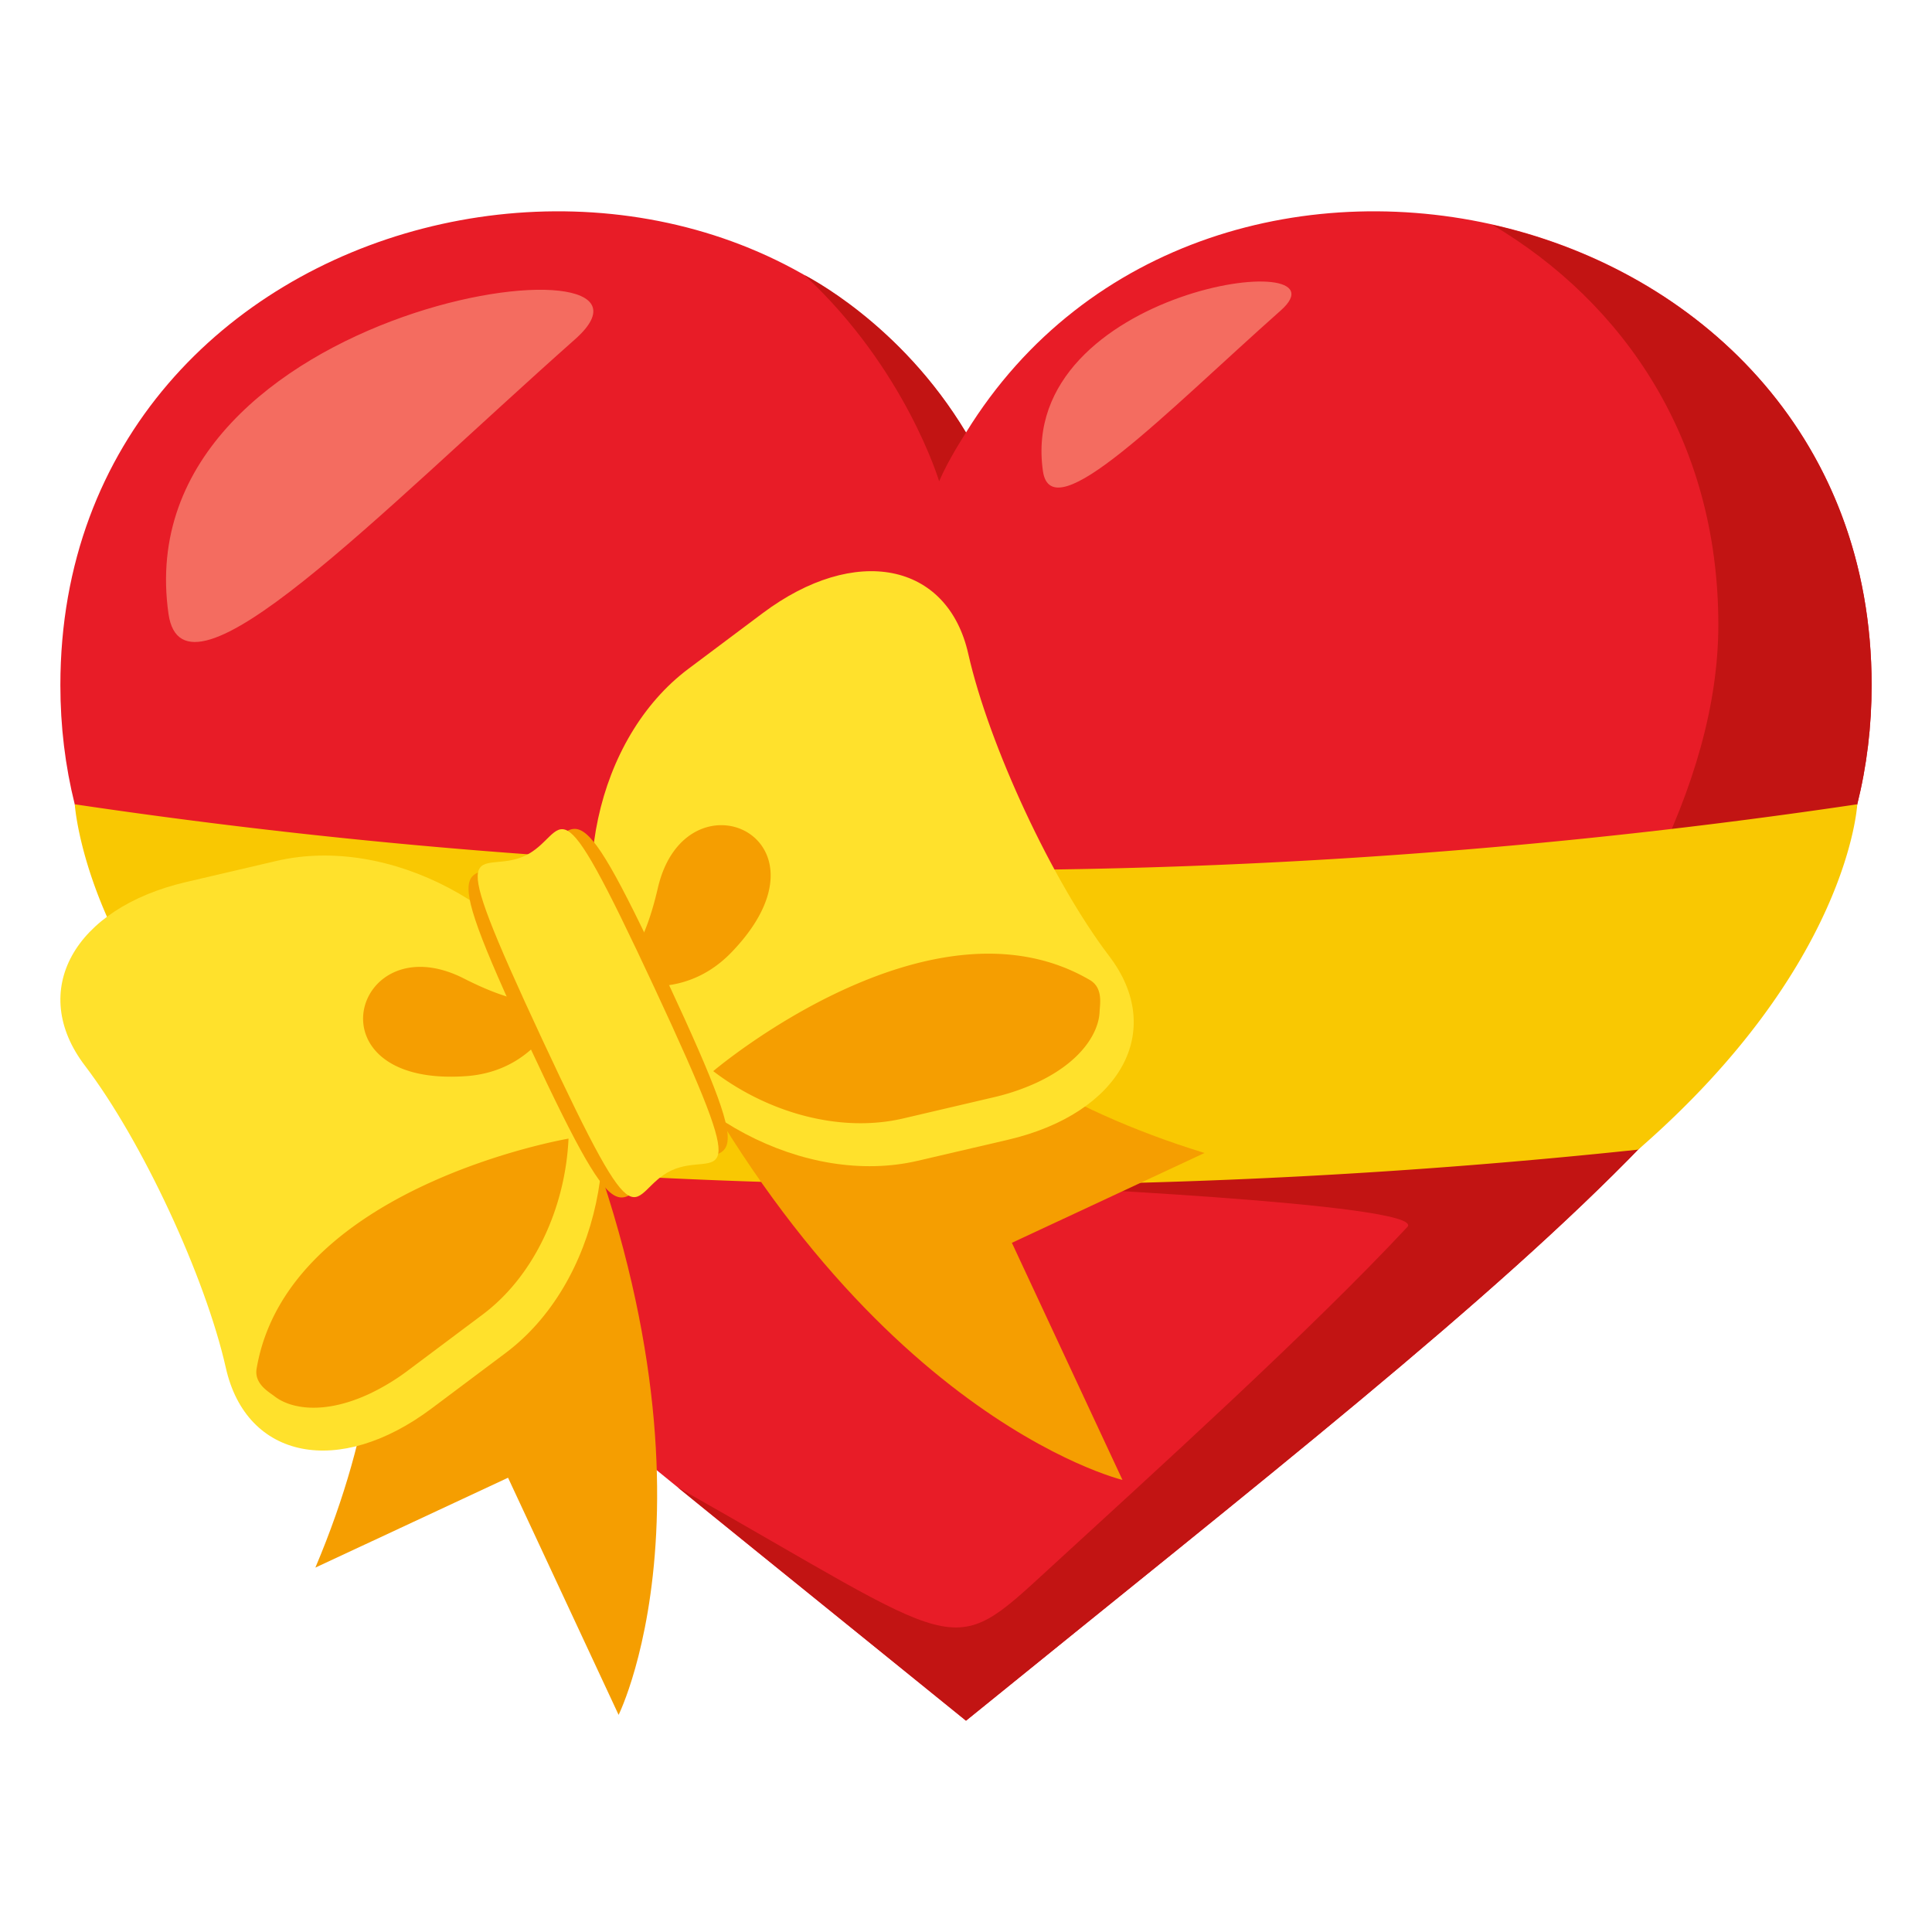 <svg xmlns="http://www.w3.org/2000/svg" width="64" height="64"><path fill="#E81C27" d="M32 14.328C24.04 1.394 2 6.448 2 22.697 2 33.606 12.164 40.905 32 57c19.836-16.095 30-23.394 30-34.303 0-16.249-22.04-21.303-30-8.369z"/><path fill="#C21413" d="M31.11 15.942c.313-.729.89-1.614.89-1.614-2.171-3.642-5.353-5.217-5.353-5.217 3.354 3.107 4.463 6.831 4.463 6.831zm18.329-8.494c4.34 2.578 7.483 7.114 7.483 13.249 0 5.283-3.253 11.021-7.905 16.71-.574.703-15.757 1.849-15.757 1.849s14.093.606 13.359 1.391c-3.249 3.478-8.375 8.114-11.885 11.337-3.344 3.072-2.734 2.687-12.282-2.713 1.217.984 8.247 6.673 9.548 7.729 19.836-16.095 30-23.394 30-34.303 0-8.349-5.822-13.733-12.561-15.249z"/><path fill-rule="evenodd" clip-rule="evenodd" fill="#F46C60" d="M5.581 20.33c.49 3.445 6.938-3.295 13.467-9.09 4.214-3.727-14.94-1.274-13.467 9.09zm28.967-4.727c.286 2.015 4.058-1.928 7.877-5.317 2.465-2.181-8.739-.746-7.877 5.317z"/><path fill="#F9C802" d="M54.265 38.083a211.272 211.272 0 0 1-44.528 0c-6.882-5.421-7.26-11.44-7.26-11.44a200.847 200.847 0 0 0 59.047 0c-.001-.001-.263 5.357-7.259 11.44z"/><path fill="#F59E01" d="M11.402 36.87s3.043 5.606-.955 15.059l6.383-2.977 3.662 7.855s4.189-8.387-2.609-22.967l-6.481 3.03zm16.352-7.625s2.338 5.936 12.148 8.949L33.52 41.17l3.663 7.854s-9.117-2.182-15.916-16.762l6.487-3.017z"/><path fill="#FFE12C" d="M19.121 33.793c1.758 3.771.691 8.734-2.374 11.028l-2.452 1.838c-3.063 2.295-6.13 1.69-6.813-1.344-.683-3.033-2.785-7.54-4.669-10.014-1.885-2.474-.377-5.211 3.35-6.082l2.984-.697c3.727-.873 8.216 1.5 9.974 5.271z"/><path fill="#F59E01" d="M8.501 45.336c-.087.51.412.776.589.915.536.42 1.646.621 3.15-.08a7.38 7.38 0 0 0 1.296-.788l2.452-1.837c1.717-1.285 2.741-3.553 2.845-5.828 0 0-9.304 1.584-10.332 7.618z"/><path fill="#FFE12C" d="M20.436 33.18c1.758 3.771 6.246 6.144 9.973 5.271l2.985-.696c3.728-.871 5.234-3.609 3.35-6.083-1.884-2.473-3.985-6.981-4.669-10.014-.684-3.034-3.75-3.639-6.813-1.344l-2.453 1.838c-3.065 2.294-4.131 7.257-2.373 11.028z"/><path fill="#F59E01" d="M36.104 32.465c.447.261.33.815.322 1.039-.021.681-.58 1.66-2.085 2.361a7.401 7.401 0 0 1-1.438.487l-2.983.698c-2.089.488-4.482-.184-6.293-1.567 0-.001 7.193-6.109 12.477-3.018zm-17.208.136s-.313 1.451-3.523-.184c-3.655-1.863-5.223 3.602.061 3.232 2.822-.197 3.462-3.048 3.462-3.048zm.77-.36s1.313.693 2.124-2.816c.923-3.998 6.116-1.685 2.438 2.125-1.965 2.034-4.562.691-4.562.691z"/><path fill="#F59E01" d="M22.182 38.641c-1.835.855-1.332 3.118-4.656-4.01-3.325-7.132-1.914-5.291-.08-6.146 1.835-.855 1.331-3.119 4.656 4.012 3.324 7.128 1.914 5.288.08 6.144z"/><path fill="#FFE12C" d="M22.243 38.772c-1.487.693-.872 2.97-4.283-4.344-3.411-7.317-2.063-5.383-.576-6.076s.872-2.97 4.284 4.346c3.41 7.315 2.062 5.381.575 6.074z"/></svg>